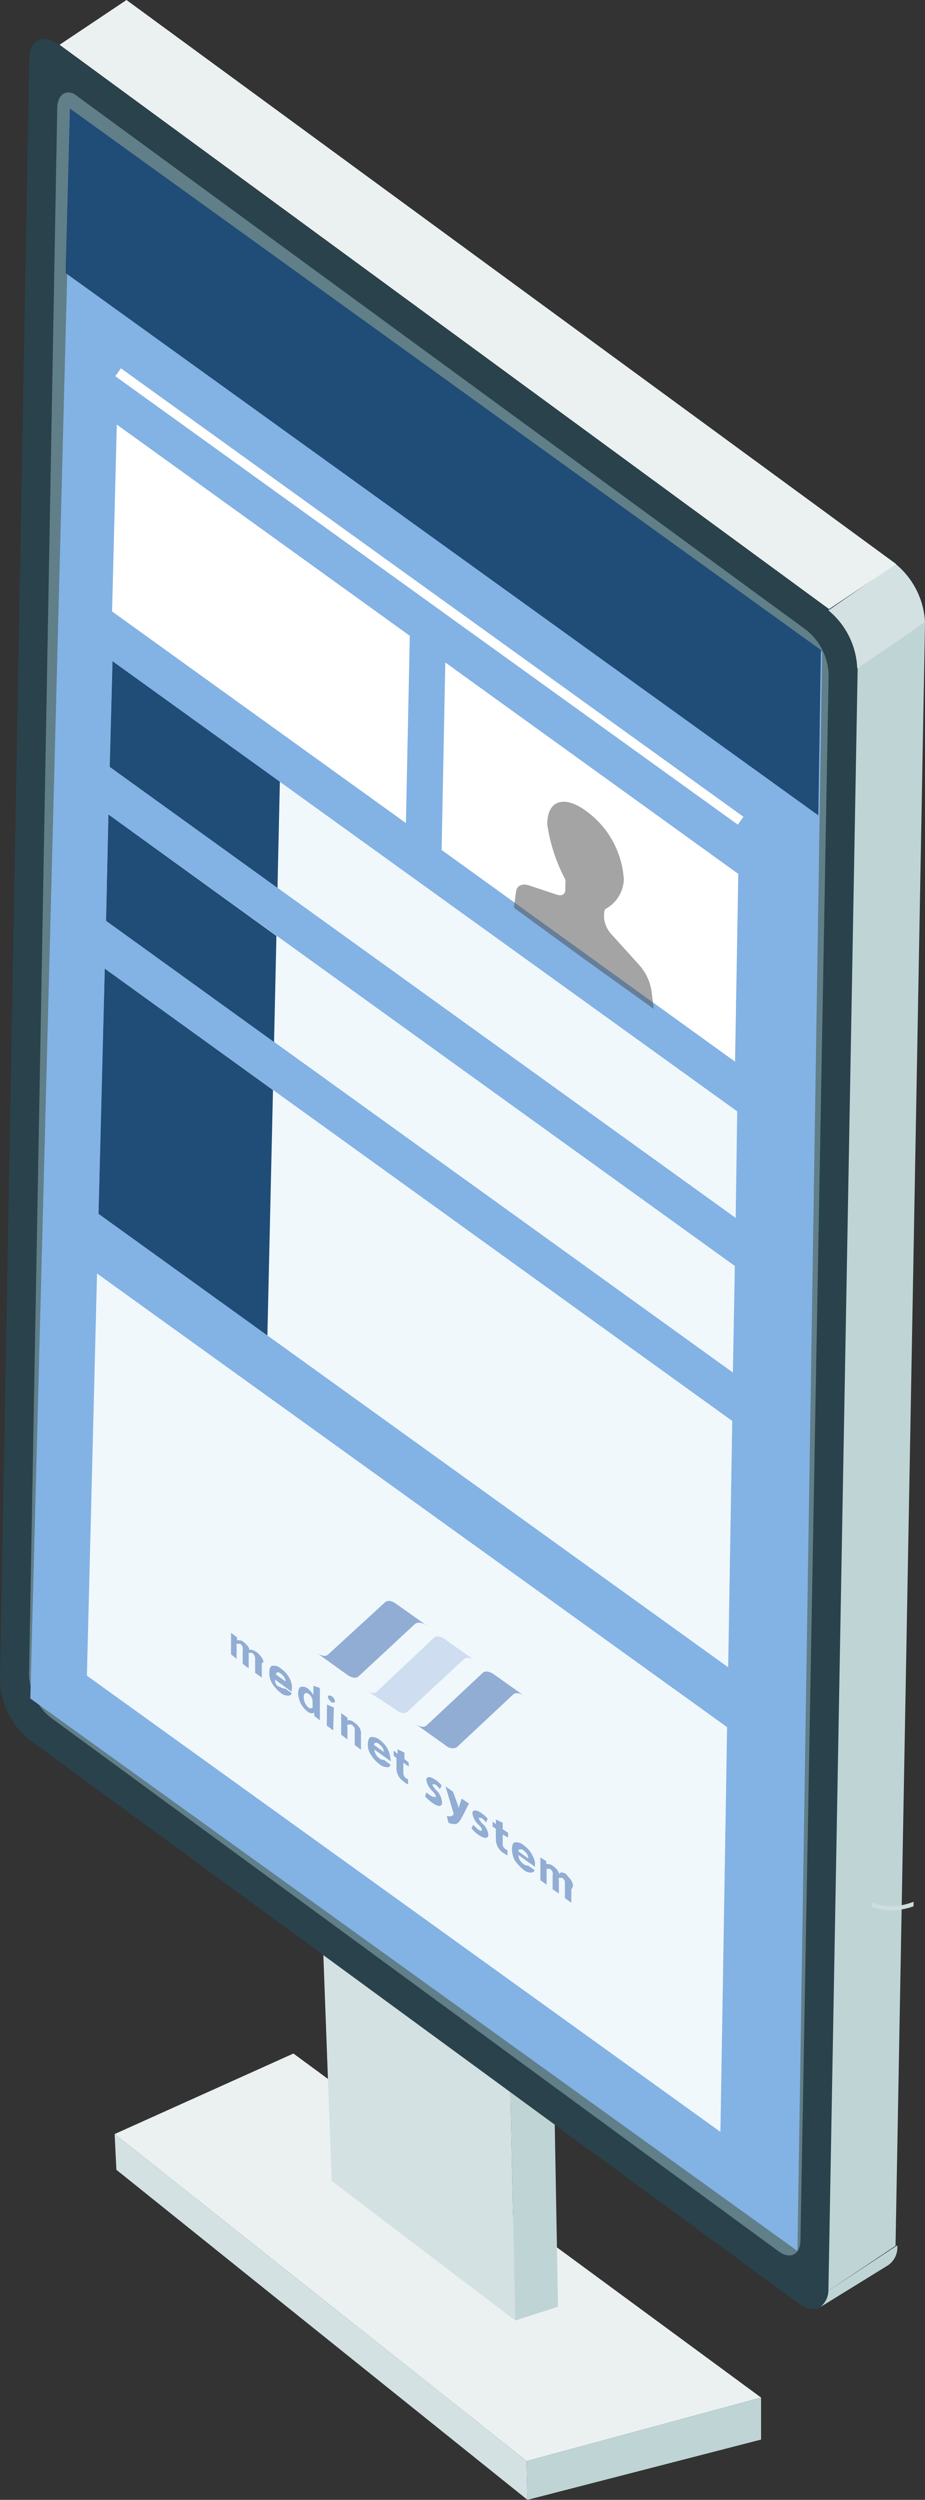 <svg data-name="レイヤー 1" xmlns="http://www.w3.org/2000/svg" viewBox="0 0 43 116.11"><rect x="0" y="0" width="43" height="116.11" fill="#333333" stroke="none"/><path fill="#ebf1f1" d="M5.33 99.12l8.31-3.74 21.74 15.98-10.9 2.95L5.33 99.12z"/><path fill="#bfd4d5" d="M24.52 116.11l10.86-2.8v-1.95l-10.9 2.95.04 1.8z"/><path fill="#d3e1e2" d="M24.52 116.11L5.41 100.78l-.08-1.66 19.15 15.19.04 1.8z"/><path fill="#bfd4d5" d="M25.67 92.08l.27 15.06-1.99.64-.31-14.83 2.03-.87z"/><path fill="#d3e1e2" d="M23.95 107.78l-8.53-6.48-.53-14.32 8.75 5.97.31 14.83z"/><g><path d="M37.12 106.98L1.33 80.78A3.7 3.7 0 010 78.05L1.36 2.79c0-.94.64-1.26 1.39-.71l35.79 26.21a3.63 3.63 0 011.33 2.7l-1.35 75.34c-.02.89-.61 1.2-1.4.65z" fill="#2a424b"/><path d="M36.17 104.55L2.35 79.77a2.69 2.69 0 01-1-2L2.66 5.05c0-.7.48-1 1-.53l33.86 24.77a2.79 2.79 0 011 2l-1.31 72.76c-.01.68-.48.92-1.04.5z" fill="#617f88"/><path d="M35.9 103.45L2.64 79.1A1.87 1.87 0 012 77.75L3.3 5.94c0-.48.32-.63.7-.35l33.23 24.37a1.87 1.87 0 01.66 1.36l-1.3 71.73c0 .49-.35.68-.69.4z" fill="#cef0f5"/><path fill="#bfd4d5" d="M39.87 31L43 28.91l-1.37 75.4-3.12 2.09L39.87 31z"/><path d="M41.63 26.19A3.75 3.75 0 0143 28.91l-3.15 2.14a3.67 3.67 0 00-1.34-2.7z" fill="#d3e1e2"/><path fill="#ebf1f1" d="M5.88 0l35.78 26.2-3.12 2.09L2.77 2.08 5.88 0z"/><path d="M38.51 106.4a1 1 0 01-.36.74l.14-.08 3-1.85a1 1 0 00.42-.92z" fill="#bfd4d5"/><path d="M41.37 88.54a3 3 0 001.1-.21 1.6 1.6 0 000 .21 3.1 3.1 0 01-1.05.19 2.8 2.8 0 01-.9-.16v-.21a2.77 2.77 0 00.85.18z" fill="#cedddd"/></g><g><path fill="#83b2e5" d="M37.07 104.55L1.41 78.89 3.32 5.15l34.9 25.15-1.15 74.25z"/><path fill="#1f4d77" d="M38.04 37.87L3.05 12.68l.2-7.64 34.91 25.15-.12 7.68z"/><path fill="none" stroke="#fff" stroke-miterlimit="8.26" stroke-width=".45" d="M5.49 17.29l28.94 20.83"/><path fill="#fff" fill-rule="evenodd" d="M18.87 38.23L5.21 28.4l.22-8.68 13.62 9.81-.18 8.7zM34.17 49.31l-13.64-9.83.17-8.71 13.62 9.82-.15 8.72z"/><g fill-rule="evenodd"><path fill="#f0f8fc" d="M34.2 56.57L5.1 35.62l.13-4.91 29.04 20.91-.07 4.95z"/><path fill="#1f4d77" d="M12.9 41.24l-7.8-5.62.13-4.91 7.78 5.6-.11 4.93z"/></g><g fill-rule="evenodd"><path fill="#f0f8fc" d="M34.07 63.75L4.93 42.77l.11-4.94L34.16 58.8l-.09 4.95z"/><path fill="#1f4d77" d="M12.74 48.4l-7.81-5.63.11-4.94 7.81 5.64-.11 4.93z"/></g><g fill-rule="evenodd"><path fill="#f0f8fc" d="M33.85 77.44L4.58 56.38l.29-11.39L34.04 66l-.19 11.44z"/><path fill="#1f4d77" d="M12.43 62.03l-7.85-5.65.29-11.39 7.82 5.64-.26 11.4z"/></g><path fill="#f0f8fc" fill-rule="evenodd" d="M33.49 99.02L4.04 77.83l.47-18.68L33.8 80.22l-.31 18.8z"/><g opacity=".5"><path d="M16.66 77.87l2.64-2.45s.19-.16.55.09l-1.41-1c-.37-.28-.54-.09-.54-.09l-2.65 2.43s-.16.18-.54-.09l1.39 1c.39.29.56.11.56.11z" fill="#3261ab"/><path d="M18.93 79.51l2.65-2.46s.17-.16.53.1l-1.41-1c-.36-.27-.52-.09-.52-.09l-2.66 2.51s-.16.19-.54-.09l1.41.92c.35.29.54.11.54.11z" fill="#aec1e3"/><path d="M21.24 81.15l2.63-2.46s.18-.16.53.1l-1.41-1c-.37-.27-.54-.1-.54-.1l-2.63 2.46s-.17.17-.54-.1l1.41 1c.31.27.55.1.55.1z" fill="#3261ab"/><g fill="#3261ab"><path d="M24.78 86.23a1.75 1.75 0 00-.18-.29 1.34 1.34 0 00-.25-.23.53.53 0 00-.4-.14c-.1 0-.15.14-.15.33a1.12 1.12 0 00.15.54 2.4 2.4 0 00.38.4.51.51 0 00.41.13.15.15 0 00.11-.11l-.3-.21h-.06a.35.35 0 01-.14-.06.54.54 0 01-.15-.15.48.48 0 01-.1-.28l.77.55v-.21a1.43 1.43 0 00-.09-.27zm-.68-.24c0-.06 0-.08.09-.09s.08 0 .16.06a.57.57 0 01.15.16.36.36 0 01.06.2zM26.64 87.57a.7.7 0 00-.06-.19.61.61 0 00-.12-.16l-.14-.17a.46.46 0 00-.19-.08.11.11 0 00-.13.08.66.66 0 00-.09-.19.9.9 0 00-.2-.19.4.4 0 00-.21-.09h-.1v-.13l-.28-.18v1.06l.29.21v-.74h.15a.27.27 0 01.13.17.33.33 0 010 .14v.64l.29.2v-.62a.21.21 0 010-.11h.15a.34.34 0 01.13.16v.78l.3.22v-.63a.39.39 0 00.08-.18zM20.28 83.15c-.13-.15-.17-.2-.17-.26s.06 0 .14 0a1.34 1.34 0 01.2.21l.08-.17a1.37 1.37 0 00-.28-.26c-.25-.17-.43-.17-.43 0a.9.9 0 00.29.53c.12.13.15.19.15.25s-.05 0-.15 0a1.37 1.37 0 01-.29-.2l-.06.19a2.28 2.28 0 00.33.29c.28.2.45.2.46 0a.86.86 0 00-.27-.58zM21.46 83.54l-.15.46v-.09l-.25-.69-.35-.25.37 1.24a.06.06 0 010 .06.16.16 0 01-.15.09h-.16l.08.3a.57.57 0 00.31.06c.12 0 .22-.13.36-.4l.28-.55zM22.42 84.7c-.13-.15-.16-.21-.16-.26s0 0 .13 0a1 1 0 01.21.21l.07-.18a1.67 1.67 0 00-.28-.25c-.24-.18-.43-.17-.43 0a.92.92 0 00.28.53c.13.12.16.18.16.24s-.06.06-.15 0a1.42 1.42 0 01-.25-.24l-.08.17a1.3 1.3 0 00.32.3c.28.19.46.19.46 0a.77.77 0 00-.28-.52zM23.62 85.35v-.22l-.25-.17v-.3l-.32-.15v.21l-.15-.11v.23l.15.1v.49a.77.77 0 00.34.63l.2.12v-.24l-.1-.06a.28.28 0 01-.12-.27v-.4z"/><g><path d="M16.73 80.28a.9.9 0 00-.27-.28.37.37 0 00-.22-.1h-.09v-.12l-.29-.21v1l.29.22v-.56a.29.29 0 010-.13h.19a.38.38 0 01.15.18v.77l.29.22v-.71a.54.54 0 00-.05-.28zM18.14 81.6a1.47 1.47 0 00-.08-.28 1.12 1.12 0 00-.16-.27 1.42 1.42 0 00-.25-.24.56.56 0 00-.39-.13c-.1 0-.15.13-.16.32a.83.83 0 00.16.53 1.49 1.49 0 00.38.41.56.56 0 00.41.14.13.13 0 00.1-.12l-.3-.22h-.05a.34.34 0 01-.15-.06.54.54 0 01-.15-.15.56.56 0 01-.1-.27l.77.55zm-.75-.55c0-.06 0-.09.07-.1s.09 0 .16.06a.61.61 0 01.16.16.36.36 0 01.06.2zM12.25 77.2a.64.64 0 00-.06-.18.79.79 0 00-.12-.15.57.57 0 00-.14-.13.87.87 0 00-.19-.1.17.17 0 00-.14 0 .51.51 0 00-.07-.17 1.89 1.89 0 00-.2-.2.27.27 0 00-.22-.08.14.14 0 00-.09 0v-.14l-.28-.21v1l.26.21v-.6a.17.17 0 010-.1h.16a.3.3 0 01.12.15.38.38 0 010 .15v.63l.28.21v-.72h.16a.32.32 0 01.14.27v.66l.31.22v-.67zM13.57 78.3a1 1 0 00-.08-.29 1.34 1.34 0 00-.18-.28 1.09 1.09 0 00-.25-.23.48.48 0 00-.38-.13c-.11 0-.16.13-.16.31a.94.94 0 00.15.54 1.57 1.57 0 00.37.4.48.48 0 00.41.13.13.13 0 00.11-.11l-.3-.21h-.06a.47.47 0 01-.15-.06l-.16-.07a.44.44 0 01-.11-.29l.77.56a1.23 1.23 0 00.02-.27zm-.74-.52s0-.09.06-.1a.15.15 0 01.16.06.49.49 0 01.16.16.48.48 0 01.07.2zM19 82.05v-.18l-.2-.17v-.3l-.32-.15v.21l-.18-.15v.24l.13.1v.48a.73.73 0 00.34.62.63.63 0 00.2.13v-.23l-.1-.06a.32.32 0 01-.12-.28v-.44zM14.87 79.89V78.4l-.3-.1v.43a1.08 1.08 0 00-.26-.3.37.37 0 00-.31-.08c-.09 0-.14.14-.14.3a1.11 1.11 0 00.43.84.28.28 0 00.32.06v.15l.26.2zm-.54-.59a.64.64 0 01-.21-.46c0-.24.12-.24.23-.16a.43.43 0 01.18.34v.2c.04.15-.13.15-.2.08zM15.4 79.05a.12.12 0 00.17 0 .3.3 0 00-.16-.27.14.14 0 00-.17 0 .37.37 0 00.16.27zM15.19 80.15l.3.22.03-1.06-.32-.14-.01.98z"/></g></g></g><path d="M29.74 44.85l-1.31-1.45a1.3 1.3 0 01-.35-.77v-.18a.54.54 0 01.05-.22 1.63 1.63 0 00.87-1.37 4.24 4.24 0 00-1.71-3.16c-1-.76-1.85-.59-1.85.59a7.79 7.79 0 00.84 2.56 1.22 1.22 0 010 .27v.19c0 .22-.15.32-.38.25l-1.32-.44c-.3-.09-.54 0-.59.28l-.1.76 3.22 2.35 3.28 2.35-.1-.81a2.34 2.34 0 00-.55-1.2z" fill="#4b4b4b" opacity=".5" style="isolation:isolate"/></g></svg>